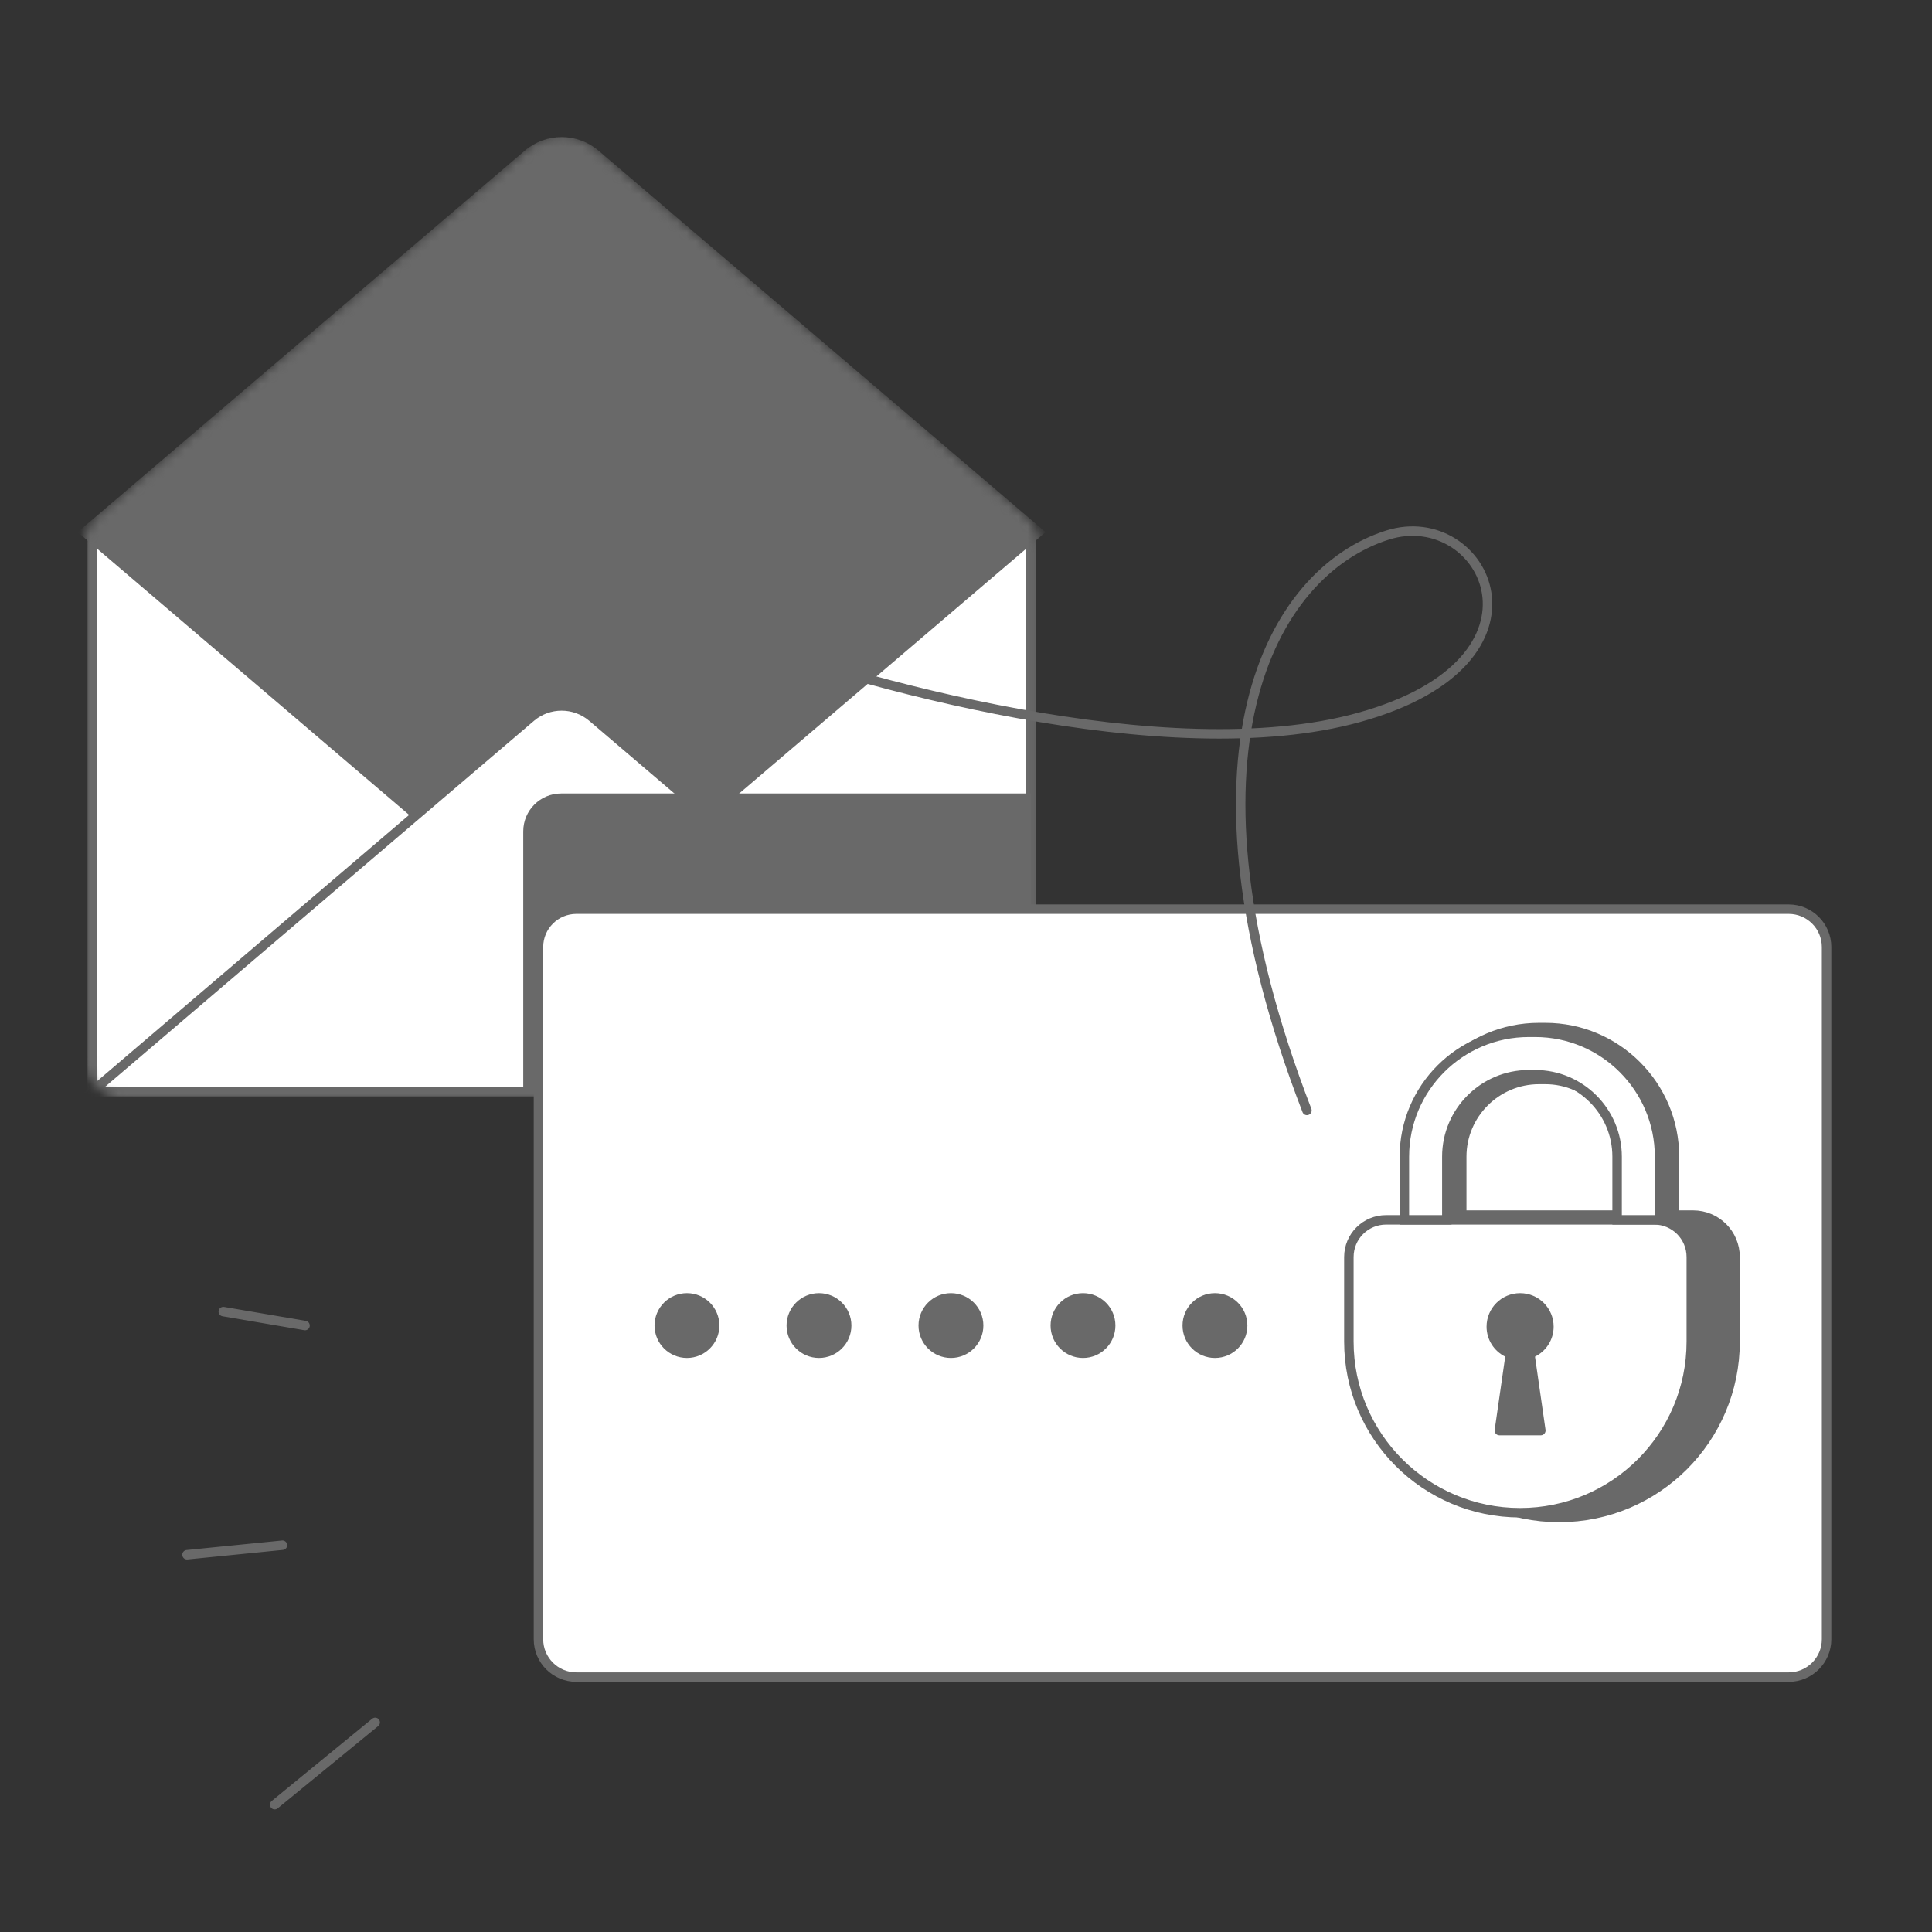 <svg width="204" height="204" viewBox="0 0 204 204" fill="none" xmlns="http://www.w3.org/2000/svg">
<rect x="0" y="0" width="204" height="204" fill="#333333" stroke="none"/>
<mask id="mask0_1036_13936" style="mask-type:alpha" maskUnits="userSpaceOnUse" x="8" y="14" width="102" height="103">
<path d="M9.744 58.03C9.744 56.859 10.257 55.747 11.148 54.987L56.712 16.115C58.208 14.839 60.409 14.839 61.904 16.116L107.459 54.987C108.35 55.747 108.863 56.859 108.863 58.03L108.863 111.25C108.863 113.459 107.072 115.25 104.863 115.25H13.744C11.535 115.25 9.744 113.459 9.744 111.25V58.03Z" fill="#42AB44" stroke="black" stroke-width="2" stroke-miterlimit="10"/>
</mask>
<g mask="url(#mask0_1036_13936)">
<path d="M108.863 56.185H9.744V115.25H108.863V56.185Z" fill="white" stroke="#696969" stroke-miterlimit="10"/>
<path fill-rule="evenodd" clip-rule="evenodd" d="M56.063 16.669L9.744 56.185L59.299 98.469L108.863 56.185L62.553 16.669C60.684 15.074 57.932 15.074 56.063 16.669Z" fill="#696969"/>
<path d="M9.744 56.185L9.095 55.424L8.203 56.185L9.095 56.946L9.744 56.185ZM56.063 16.669L56.712 17.43V17.43L56.063 16.669ZM59.299 98.469L58.65 99.23L59.299 99.784L59.948 99.23L59.299 98.469ZM108.863 56.185L109.512 56.946L110.404 56.185L109.512 55.424L108.863 56.185ZM62.553 16.669L63.202 15.909V15.909L62.553 16.669ZM10.393 56.946L56.712 17.43L55.414 15.908L9.095 55.424L10.393 56.946ZM59.948 97.709L10.393 55.424L9.095 56.946L58.65 99.23L59.948 97.709ZM108.214 55.424L58.65 97.708L59.948 99.23L109.512 56.946L108.214 55.424ZM61.904 17.43L108.214 56.946L109.512 55.424L63.202 15.909L61.904 17.43ZM56.712 17.43C58.207 16.154 60.409 16.154 61.904 17.43L63.202 15.909C60.959 13.995 57.657 13.994 55.414 15.908L56.712 17.43Z" fill="#696969"/>
<path d="M108.863 115.25H9.744L56.054 75.735C57.923 74.14 60.675 74.14 62.545 75.735L108.863 115.25Z" fill="white" stroke="#696969" stroke-miterlimit="10"/>
</g>
<path fill-rule="evenodd" clip-rule="evenodd" d="M108.863 83.784V115.25H55.25V87.784C55.25 85.575 57.041 83.784 59.25 83.784H108.863Z" fill="#696969"/>
<path d="M188.869 96H60.857C58.648 96 56.857 97.791 56.857 100V173.086C56.857 175.295 58.648 177.086 60.857 177.086H188.869C191.079 177.086 192.869 175.295 192.869 173.086V100C192.869 97.791 191.079 96 188.869 96Z" fill="white" stroke="#696969" stroke-miterlimit="10"/>
<path d="M164.631 159.729C154.646 159.729 146.553 151.639 146.553 141.658V132.735C146.553 130.557 148.308 128.802 150.487 128.802H178.775C180.954 128.802 182.709 130.557 182.709 132.735V141.658C182.709 151.639 174.616 159.729 164.631 159.729Z" fill="#696969" stroke="#696969" stroke-width="2" stroke-miterlimit="10"/>
<path d="M153.845 128.801V122.13C153.845 117.363 157.73 113.48 162.499 113.48H163.171C167.94 113.48 171.824 117.363 171.824 122.13V128.801H176.306V122.13C176.306 114.887 170.417 109 163.171 109H162.499C155.252 109 149.363 114.887 149.363 122.13V128.801H153.845Z" fill="#696969" stroke="#696969" stroke-width="2" stroke-miterlimit="10"/>
<path d="M160.506 159.729C150.521 159.729 142.428 151.639 142.428 141.658V132.735C142.428 130.557 144.183 128.802 146.362 128.802H174.65C176.829 128.802 178.584 130.557 178.584 132.735V141.658C178.584 151.639 170.491 159.729 160.506 159.729Z" fill="white"/>
<path d="M160.506 159.729C150.521 159.729 142.428 151.639 142.428 141.658V132.735C142.428 130.557 144.183 128.802 146.362 128.802H174.65C176.829 128.802 178.584 130.557 178.584 132.735V141.658C178.584 151.639 170.491 159.729 160.506 159.729Z" fill="white"/>
<path d="M160.506 159.729C150.521 159.729 142.428 151.639 142.428 141.658V132.735C142.428 130.557 144.183 128.802 146.362 128.802H174.65C176.829 128.802 178.584 130.557 178.584 132.735V141.658C178.584 151.639 170.491 159.729 160.506 159.729Z" stroke="#696969" stroke-miterlimit="10"/>
<path d="M152.771 128.801V122.13C152.771 117.363 156.656 113.48 161.424 113.48H162.097C166.865 113.48 170.75 117.363 170.75 122.13V128.801H175.232V122.13C175.232 114.887 169.343 109 162.097 109H161.424C154.178 109 148.289 114.887 148.289 122.13V128.801H152.771Z" fill="white" stroke="#696969" stroke-miterlimit="10"/>
<path d="M162.081 143.248C163.247 142.671 164.049 141.473 164.049 140.083C164.049 138.126 162.466 136.543 160.508 136.543C158.55 136.543 156.967 138.126 156.967 140.083C156.967 141.473 157.769 142.671 158.935 143.248L157.823 150.98C157.78 151.29 158.015 151.558 158.326 151.558H159.845H161.171H162.691C163.001 151.558 163.236 151.28 163.193 150.98L162.081 143.248Z" fill="#696969"/>
<path d="M128.287 143.388C130.178 143.388 131.711 141.856 131.711 139.966C131.711 138.075 130.178 136.543 128.287 136.543C126.396 136.543 124.863 138.075 124.863 139.966C124.863 141.856 126.396 143.388 128.287 143.388Z" fill="#696969"/>
<path d="M114.354 143.388C116.245 143.388 117.777 141.856 117.777 139.966C117.777 138.075 116.245 136.543 114.354 136.543C112.463 136.543 110.93 138.075 110.93 139.966C110.93 141.856 112.463 143.388 114.354 143.388Z" fill="#696969"/>
<path d="M100.41 143.388C102.301 143.388 103.834 141.856 103.834 139.966C103.834 138.075 102.301 136.543 100.41 136.543C98.519 136.543 96.986 138.075 96.986 139.966C96.986 141.856 98.519 143.388 100.41 143.388Z" fill="#696969"/>
<path d="M86.477 143.388C88.368 143.388 89.9 141.856 89.9 139.966C89.9 138.075 88.368 136.543 86.477 136.543C84.586 136.543 83.053 138.075 83.053 139.966C83.053 141.856 84.586 143.388 86.477 143.388Z" fill="#696969"/>
<path d="M72.535 143.388C74.426 143.388 75.959 141.856 75.959 139.966C75.959 138.075 74.426 136.543 72.535 136.543C70.644 136.543 69.111 138.075 69.111 139.966C69.111 141.856 70.644 143.388 72.535 143.388Z" fill="#696969"/>
<path d="M29.006 190.552L39.615 181.869" stroke="#696969" stroke-miterlimit="10" stroke-linecap="round"/>
<path d="M19.748 164.164L29.824 163.157" stroke="#696969" stroke-miterlimit="10" stroke-linecap="round"/>
<path d="M23.579 138.492L32.207 139.965" stroke="#696969" stroke-miterlimit="10" stroke-linecap="round"/>
<path d="M76.25 66.75C90.25 72.083 123.3 81.35 143.5 75.75C165.203 69.733 156.75 53.25 146.5 56.5C134.126 60.424 123.5 79.75 138 117.25" stroke="#696969" stroke-linecap="round"/>
</svg>
